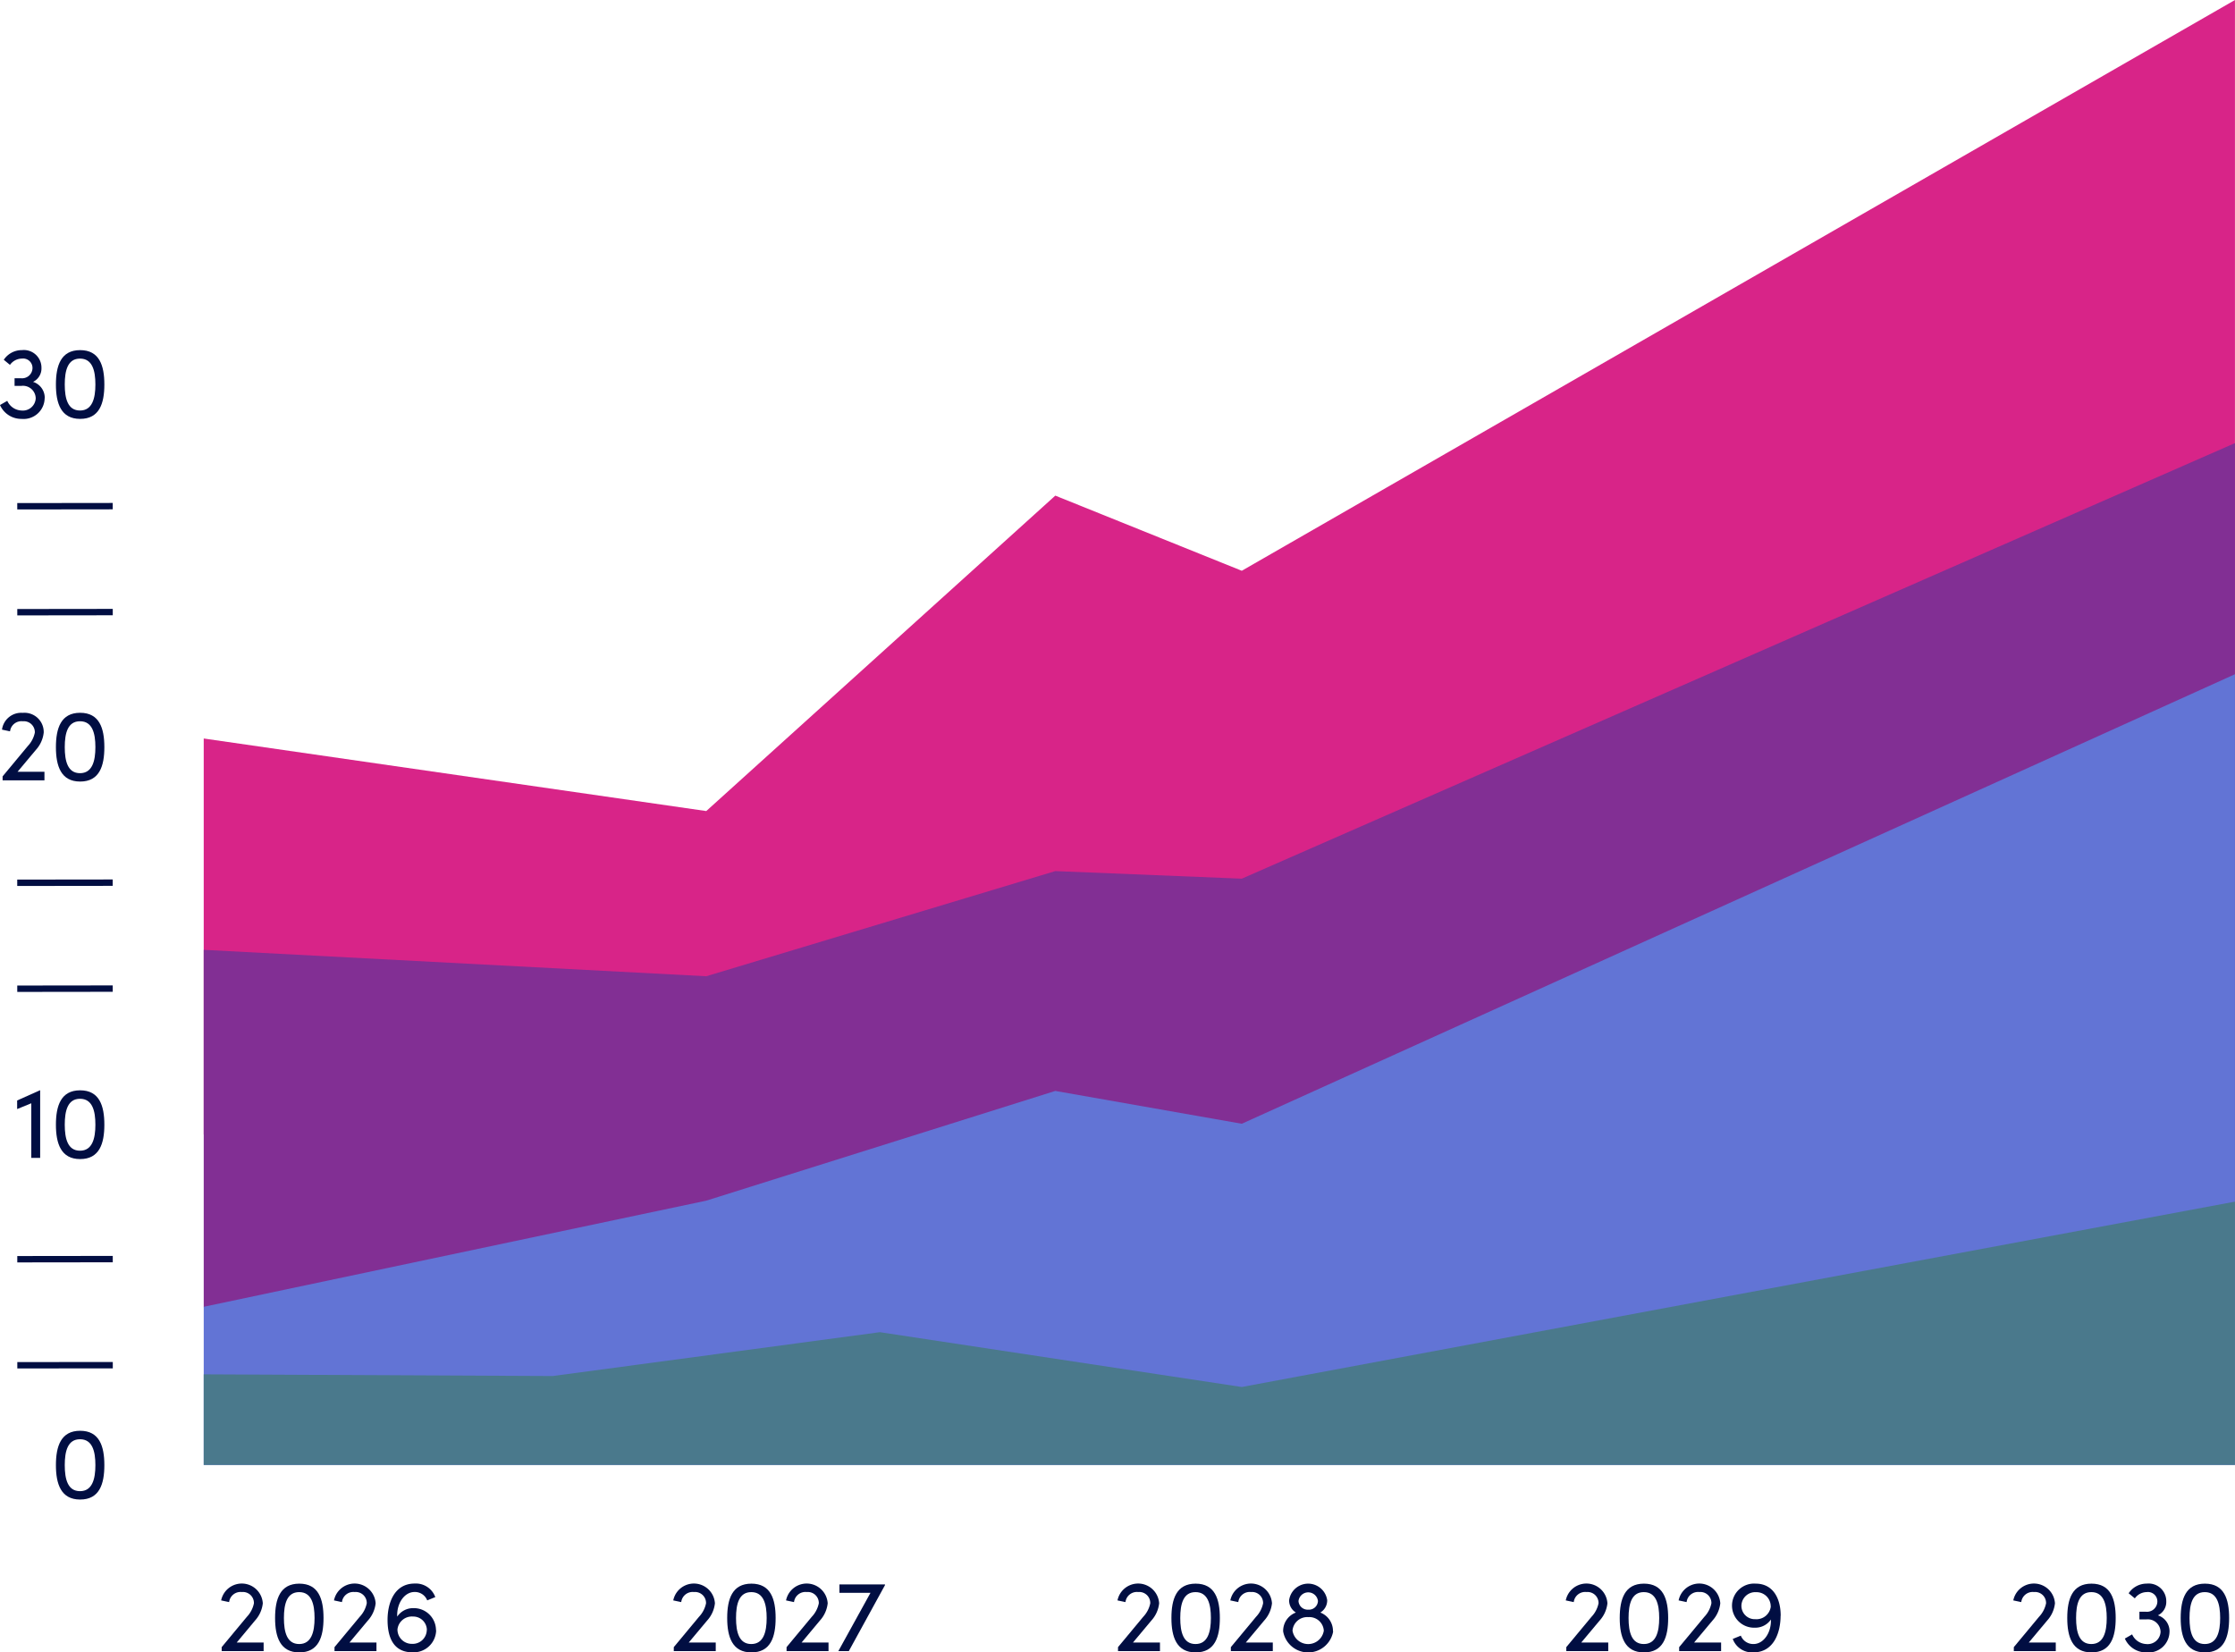 <svg id="Group_262" data-name="Group 262" xmlns="http://www.w3.org/2000/svg" xmlns:xlink="http://www.w3.org/1999/xlink" width="159.832" height="118.178" viewBox="0 0 159.832 118.178">
  <defs>
    <clipPath id="clip-path">
      <rect id="Rectangle_1312" data-name="Rectangle 1312" width="159.832" height="118.178" fill="none"/>
    </clipPath>
    <clipPath id="clip-path-4">
      <rect id="Rectangle_1290" data-name="Rectangle 1290" width="6.829" height="0.465" fill="none"/>
    </clipPath>
    <clipPath id="clip-path-10">
      <rect id="Rectangle_1301" data-name="Rectangle 1301" width="3.464" height="4.918" fill="none"/>
    </clipPath>
    <clipPath id="clip-path-11">
      <rect id="Rectangle_1302" data-name="Rectangle 1302" width="6.237" height="4.918" fill="none"/>
    </clipPath>
    <clipPath id="clip-path-12">
      <rect id="Rectangle_1303" data-name="Rectangle 1303" width="7.32" height="4.918" fill="none"/>
    </clipPath>
    <clipPath id="clip-path-13">
      <rect id="Rectangle_1304" data-name="Rectangle 1304" width="7.463" height="4.918" fill="none"/>
    </clipPath>
    <clipPath id="clip-path-14">
      <rect id="Rectangle_1305" data-name="Rectangle 1305" width="15.382" height="4.925" fill="none"/>
    </clipPath>
    <clipPath id="clip-path-15">
      <rect id="Rectangle_1306" data-name="Rectangle 1306" width="15.146" height="4.925" fill="none"/>
    </clipPath>
    <clipPath id="clip-path-16">
      <rect id="Rectangle_1307" data-name="Rectangle 1307" width="15.432" height="4.925" fill="none"/>
    </clipPath>
    <clipPath id="clip-path-17">
      <rect id="Rectangle_1308" data-name="Rectangle 1308" width="15.375" height="4.925" fill="none"/>
    </clipPath>
    <clipPath id="clip-path-18">
      <rect id="Rectangle_1309" data-name="Rectangle 1309" width="15.439" height="4.925" fill="none"/>
    </clipPath>
  </defs>
  <g id="Group_261" data-name="Group 261" clip-path="url(#clip-path)">
    <g id="Group_260" data-name="Group 260">
      <g id="Group_259" data-name="Group 259" clip-path="url(#clip-path)">
        <g id="Group_258" data-name="Group 258" style="mix-blend-mode: normal;isolation: isolate">
          <g id="Group_257" data-name="Group 257">
            <g id="Group_256" data-name="Group 256" clip-path="url(#clip-path)">
              <path id="Path_242" data-name="Path 242" d="M165.7,81.135H20.44V52.816l35.938,5.189L81.339,35.446,94.675,40.82,165.7,0Z" transform="translate(-5.871)" fill="#d82488"/>
              <path id="Path_243" data-name="Path 243" d="M165.7,106.257H20.44V80.7l35.938,1.889,24.961-7.52,13.336.542L165.7,44.46Z" transform="translate(-5.871 -12.77)" fill="#822f94"/>
              <path id="Path_244" data-name="Path 244" d="M165.7,124.2H20.44V112.89L56.378,105.3l24.961-7.848L94.675,99.8,165.7,67.65Z" transform="translate(-5.871 -19.431)" fill="#6274d5"/>
              <path id="Path_245" data-name="Path 245" d="M165.7,139.4H20.44v-6.479l24.961.121,23.393-3.136,25.881,3.92L165.7,120.57Z" transform="translate(-5.871 -34.631)" fill="#4a798c"/>
              <g id="Group_213" data-name="Group 213" transform="translate(1.238 97.405)" style="mix-blend-mode: multiply;isolation: isolate">
                <g id="Group_212" data-name="Group 212">
                  <g id="Group_211" data-name="Group 211" clip-path="url(#clip-path-4)">
                    <rect id="Rectangle_1289" data-name="Rectangle 1289" width="6.828" height="0.456" transform="matrix(1, -0.001, 0.001, 1, 0, 0.008)" fill="#010e42"/>
                  </g>
                </g>
              </g>
              <g id="Group_216" data-name="Group 216" transform="translate(1.236 89.821)" style="mix-blend-mode: multiply;isolation: isolate">
                <g id="Group_215" data-name="Group 215">
                  <g id="Group_214" data-name="Group 214" clip-path="url(#clip-path-4)">
                    <rect id="Rectangle_1291" data-name="Rectangle 1291" width="6.828" height="0.456" transform="translate(0 0.008) rotate(-0.072)" fill="#010e42"/>
                  </g>
                </g>
              </g>
              <g id="Group_219" data-name="Group 219" transform="translate(1.234 70.476)" style="mix-blend-mode: multiply;isolation: isolate">
                <g id="Group_218" data-name="Group 218">
                  <g id="Group_217" data-name="Group 217" clip-path="url(#clip-path-4)">
                    <rect id="Rectangle_1293" data-name="Rectangle 1293" width="6.828" height="0.456" transform="translate(0 0.008) rotate(-0.072)" fill="#010e42"/>
                  </g>
                </g>
              </g>
              <g id="Group_222" data-name="Group 222" transform="translate(1.232 62.899)" style="mix-blend-mode: multiply;isolation: isolate">
                <g id="Group_221" data-name="Group 221">
                  <g id="Group_220" data-name="Group 220" clip-path="url(#clip-path-4)">
                    <rect id="Rectangle_1295" data-name="Rectangle 1295" width="6.828" height="0.456" transform="translate(0 0.008) rotate(-0.072)" fill="#010e42"/>
                  </g>
                </g>
              </g>
              <g id="Group_225" data-name="Group 225" transform="translate(1.236 43.548)" style="mix-blend-mode: multiply;isolation: isolate">
                <g id="Group_224" data-name="Group 224">
                  <g id="Group_223" data-name="Group 223" clip-path="url(#clip-path-4)">
                    <rect id="Rectangle_1297" data-name="Rectangle 1297" width="6.828" height="0.456" transform="translate(0 0.008) rotate(-0.072)" fill="#010e42"/>
                  </g>
                </g>
              </g>
              <g id="Group_228" data-name="Group 228" transform="translate(1.234 35.971)" style="mix-blend-mode: multiply;isolation: isolate">
                <g id="Group_227" data-name="Group 227">
                  <g id="Group_226" data-name="Group 226" clip-path="url(#clip-path-4)">
                    <rect id="Rectangle_1299" data-name="Rectangle 1299" width="6.828" height="0.456" transform="translate(0 0.008) rotate(-0.072)" fill="#010e42"/>
                  </g>
                </g>
              </g>
              <g id="Group_231" data-name="Group 231" transform="translate(3.999 102.326)" style="mix-blend-mode: multiply;isolation: isolate">
                <g id="Group_230" data-name="Group 230">
                  <g id="Group_229" data-name="Group 229" clip-path="url(#clip-path-10)">
                    <path id="Path_246" data-name="Path 246" d="M5.61,146.019c0-1.354.356-2.459,1.732-2.459s1.732,1.1,1.732,2.459-.356,2.459-1.732,2.459-1.732-1.119-1.732-2.459m2.823,0c0-1.005-.221-1.853-1.1-1.853s-1.091.848-1.091,1.853.214,1.86,1.091,1.86,1.1-.87,1.1-1.86" transform="translate(-5.61 -143.56)" fill="#010e42"/>
                  </g>
                </g>
              </g>
              <g id="Group_234" data-name="Group 234" transform="translate(1.226 77.977)" style="mix-blend-mode: multiply;isolation: isolate">
                <g id="Group_233" data-name="Group 233">
                  <g id="Group_232" data-name="Group 232" clip-path="url(#clip-path-11)">
                    <path id="Path_247" data-name="Path 247" d="M3.345,109.4h.021v4.833H2.732v-3.906l-1.012.413v-.613l1.625-.727" transform="translate(-1.72 -109.4)" fill="#010e42"/>
                    <path id="Path_248" data-name="Path 248" d="M5.61,111.859c0-1.354.356-2.459,1.732-2.459s1.732,1.1,1.732,2.459-.356,2.459-1.732,2.459S5.61,113.2,5.61,111.859m2.823,0c0-1.005-.221-1.853-1.1-1.853s-1.091.848-1.091,1.853.214,1.86,1.091,1.86,1.1-.87,1.1-1.86" transform="translate(-2.837 -109.4)" fill="#010e42"/>
                  </g>
                </g>
              </g>
              <g id="Group_237" data-name="Group 237" transform="translate(0.143 50.977)" style="mix-blend-mode: multiply;isolation: isolate">
                <g id="Group_236" data-name="Group 236">
                  <g id="Group_235" data-name="Group 235" clip-path="url(#clip-path-12)">
                    <path id="Path_249" data-name="Path 249" d="M1.3,75.74H3.236v.613H.243v-.285l1.8-2.167a1.973,1.973,0,0,0,.506-.969.787.787,0,0,0-.862-.805.824.824,0,0,0-.912.72L.2,72.725a1.385,1.385,0,0,1,1.483-1.2,1.375,1.375,0,0,1,1.5,1.411,2.176,2.176,0,0,1-.556,1.233L1.312,75.74Z" transform="translate(-0.2 -71.52)" fill="#010e42"/>
                    <path id="Path_250" data-name="Path 250" d="M5.61,73.979c0-1.354.356-2.459,1.732-2.459s1.732,1.1,1.732,2.459-.356,2.459-1.732,2.459S5.61,75.319,5.61,73.979m2.823,0c0-1.005-.221-1.853-1.1-1.853s-1.091.848-1.091,1.853.214,1.86,1.091,1.86,1.1-.87,1.1-1.86" transform="translate(-1.754 -71.52)" fill="#010e42"/>
                  </g>
                </g>
              </g>
              <g id="Group_240" data-name="Group 240" transform="translate(0 25.04)" style="mix-blend-mode: multiply;isolation: isolate">
                <g id="Group_239" data-name="Group 239">
                  <g id="Group_238" data-name="Group 238" clip-path="url(#clip-path-13)">
                    <path id="Path_251" data-name="Path 251" d="M3.193,38.566A1.507,1.507,0,0,1,1.54,40.048,1.661,1.661,0,0,1,0,39.057l.52-.3a1.158,1.158,0,0,0,1,.691.924.924,0,0,0,1.034-.862.913.913,0,0,0-1.012-.9h-.5V37.14H1.49a.744.744,0,0,0,.834-.727.673.673,0,0,0-.763-.677,1.06,1.06,0,0,0-.848.449l-.442-.364a1.54,1.54,0,0,1,1.3-.691A1.259,1.259,0,0,1,2.965,36.4a1.065,1.065,0,0,1-.6,1A1.2,1.2,0,0,1,3.2,38.566Z" transform="translate(0 -35.13)" fill="#010e42"/>
                    <path id="Path_252" data-name="Path 252" d="M5.61,37.589c0-1.354.356-2.459,1.732-2.459s1.732,1.1,1.732,2.459-.356,2.459-1.732,2.459S5.61,38.929,5.61,37.589m2.823,0c0-1.005-.221-1.853-1.1-1.853s-1.091.848-1.091,1.853.214,1.86,1.091,1.86,1.1-.87,1.1-1.86" transform="translate(-1.611 -35.13)" fill="#010e42"/>
                  </g>
                </g>
              </g>
              <g id="Group_243" data-name="Group 243" transform="translate(15.809 113.252)" style="mix-blend-mode: multiply;isolation: isolate">
                <g id="Group_242" data-name="Group 242">
                  <g id="Group_241" data-name="Group 241" clip-path="url(#clip-path-14)">
                    <path id="Path_253" data-name="Path 253" d="M23.292,163.11h1.932v.613h-3v-.285l1.8-2.167a1.973,1.973,0,0,0,.506-.969.787.787,0,0,0-.862-.805.824.824,0,0,0-.912.72l-.57-.121a1.506,1.506,0,0,1,2.979.207,2.176,2.176,0,0,1-.556,1.233l-1.312,1.575" transform="translate(-22.18 -158.89)" fill="#010e42"/>
                    <path id="Path_254" data-name="Path 254" d="M27.6,161.359c0-1.354.356-2.459,1.732-2.459s1.732,1.1,1.732,2.459-.356,2.459-1.732,2.459S27.6,162.7,27.6,161.359m2.823,0c0-1.005-.221-1.853-1.1-1.853s-1.091.848-1.091,1.853.214,1.86,1.091,1.86,1.1-.87,1.1-1.86" transform="translate(-23.737 -158.893)" fill="#010e42"/>
                    <path id="Path_255" data-name="Path 255" d="M34.612,163.11h1.932v.613h-3v-.285l1.8-2.167a1.973,1.973,0,0,0,.506-.969.787.787,0,0,0-.862-.805.824.824,0,0,0-.912.72l-.57-.121a1.506,1.506,0,0,1,2.979.207,2.176,2.176,0,0,1-.556,1.233Z" transform="translate(-25.431 -158.89)" fill="#010e42"/>
                    <path id="Path_256" data-name="Path 256" d="M42.361,162.226a1.611,1.611,0,0,1-1.7,1.582c-1.176,0-1.775-.813-1.775-2.324,0-1.126.435-2.594,1.946-2.594a1.477,1.477,0,0,1,1.468.969l-.577.235a.944.944,0,0,0-.905-.6c-.734,0-1.29.827-1.24,1.761a1.361,1.361,0,0,1,1.14-.606,1.584,1.584,0,0,1,1.632,1.575Zm-.663-.014a.974.974,0,0,0-.991-.962,1.038,1.038,0,0,0-1.112.919,1.025,1.025,0,0,0,1.034,1.034,1.007,1.007,0,0,0,1.062-.991Z" transform="translate(-26.98 -158.89)" fill="#010e42"/>
                  </g>
                </g>
              </g>
              <g id="Group_246" data-name="Group 246" transform="translate(48.141 113.252)" style="mix-blend-mode: multiply;isolation: isolate">
                <g id="Group_245" data-name="Group 245">
                  <g id="Group_244" data-name="Group 244" clip-path="url(#clip-path-15)">
                    <path id="Path_257" data-name="Path 257" d="M68.652,163.11h1.932v.613h-3v-.285l1.8-2.167a1.973,1.973,0,0,0,.506-.969.787.787,0,0,0-.862-.805.824.824,0,0,0-.912.72l-.57-.121a1.506,1.506,0,0,1,2.979.207,2.176,2.176,0,0,1-.556,1.233Z" transform="translate(-67.54 -158.89)" fill="#010e42"/>
                    <path id="Path_258" data-name="Path 258" d="M72.96,161.359c0-1.354.356-2.459,1.732-2.459s1.732,1.1,1.732,2.459-.356,2.459-1.732,2.459-1.732-1.119-1.732-2.459m2.823,0c0-1.005-.221-1.853-1.1-1.853s-1.091.848-1.091,1.853.214,1.86,1.091,1.86,1.1-.87,1.1-1.86" transform="translate(-69.097 -158.893)" fill="#010e42"/>
                    <path id="Path_259" data-name="Path 259" d="M79.972,163.11H81.9v.613h-3v-.285l1.8-2.167a1.973,1.973,0,0,0,.506-.969.787.787,0,0,0-.862-.805.824.824,0,0,0-.912.72l-.57-.121a1.506,1.506,0,0,1,2.979.207,2.176,2.176,0,0,1-.556,1.233Z" transform="translate(-70.791 -158.89)" fill="#010e42"/>
                    <path id="Path_260" data-name="Path 260" d="M84.181,158.977h3.265v.05l-2.587,4.719H84.11l2.3-4.17H84.188v-.606Z" transform="translate(-72.299 -158.913)" fill="#010e42"/>
                  </g>
                </g>
              </g>
              <g id="Group_249" data-name="Group 249" transform="translate(79.909 113.252)" style="mix-blend-mode: multiply;isolation: isolate">
                <g id="Group_248" data-name="Group 248">
                  <g id="Group_247" data-name="Group 247" clip-path="url(#clip-path-16)">
                    <path id="Path_261" data-name="Path 261" d="M113.222,163.11h1.932v.613h-3v-.285l1.8-2.167a1.973,1.973,0,0,0,.506-.969.787.787,0,0,0-.862-.805.824.824,0,0,0-.912.72l-.57-.121a1.506,1.506,0,0,1,2.979.207,2.176,2.176,0,0,1-.556,1.233Z" transform="translate(-112.11 -158.89)" fill="#010e42"/>
                    <path id="Path_262" data-name="Path 262" d="M117.53,161.359c0-1.354.356-2.459,1.732-2.459s1.732,1.1,1.732,2.459-.356,2.459-1.732,2.459-1.732-1.119-1.732-2.459m2.823,0c0-1.005-.221-1.853-1.1-1.853s-1.091.848-1.091,1.853.214,1.86,1.091,1.86,1.1-.87,1.1-1.86" transform="translate(-113.667 -158.893)" fill="#010e42"/>
                    <path id="Path_263" data-name="Path 263" d="M124.542,163.11h1.932v.613h-3v-.285l1.8-2.167a1.973,1.973,0,0,0,.506-.969.787.787,0,0,0-.862-.805.824.824,0,0,0-.912.72l-.57-.121a1.506,1.506,0,0,1,2.979.207,2.176,2.176,0,0,1-.556,1.233Z" transform="translate(-115.361 -158.89)" fill="#010e42"/>
                    <path id="Path_264" data-name="Path 264" d="M132.318,162.307a1.815,1.815,0,0,1-3.578.007,1.4,1.4,0,0,1,.912-1.347,1.01,1.01,0,0,1-.485-.884,1.375,1.375,0,0,1,2.723,0,1.015,1.015,0,0,1-.492.884,1.412,1.412,0,0,1,.905,1.34Zm-.67-.043a1.035,1.035,0,0,0-1.112-.969,1.052,1.052,0,0,0-1.126.962,1.132,1.132,0,0,0,2.238.007Zm-1.81-2.124a.655.655,0,0,0,.7.62.644.644,0,0,0,.691-.62.7.7,0,0,0-1.39,0" transform="translate(-116.887 -158.893)" fill="#010e42"/>
                  </g>
                </g>
              </g>
              <g id="Group_252" data-name="Group 252" transform="translate(111.969 113.252)" style="mix-blend-mode: multiply;isolation: isolate">
                <g id="Group_251" data-name="Group 251">
                  <g id="Group_250" data-name="Group 250" clip-path="url(#clip-path-17)">
                    <path id="Path_265" data-name="Path 265" d="M158.2,163.11h1.932v.613h-3v-.285l1.8-2.167a1.973,1.973,0,0,0,.506-.969.787.787,0,0,0-.862-.805.824.824,0,0,0-.912.72l-.57-.121a1.506,1.506,0,0,1,2.979.207,2.176,2.176,0,0,1-.556,1.233Z" transform="translate(-157.09 -158.89)" fill="#010e42"/>
                    <path id="Path_266" data-name="Path 266" d="M162.51,161.359c0-1.354.356-2.459,1.732-2.459s1.732,1.1,1.732,2.459-.356,2.459-1.732,2.459-1.732-1.119-1.732-2.459m2.823,0c0-1.005-.221-1.853-1.1-1.853s-1.091.848-1.091,1.853.214,1.86,1.091,1.86,1.1-.87,1.1-1.86" transform="translate(-158.647 -158.893)" fill="#010e42"/>
                    <path id="Path_267" data-name="Path 267" d="M169.522,163.11h1.932v.613h-3v-.285l1.8-2.167a1.973,1.973,0,0,0,.506-.969.787.787,0,0,0-.862-.805.824.824,0,0,0-.912.72l-.57-.121a1.506,1.506,0,0,1,2.979.207,2.176,2.176,0,0,1-.556,1.233Z" transform="translate(-160.341 -158.89)" fill="#010e42"/>
                    <path id="Path_268" data-name="Path 268" d="M177.251,161.2c0,1.126-.442,2.616-1.953,2.616a1.47,1.47,0,0,1-1.468-.962l.577-.235a.954.954,0,0,0,.905.6c.727,0,1.283-.82,1.247-1.753a1.348,1.348,0,0,1-1.14.584,1.578,1.578,0,1,1,.057-3.15c1.176,0,1.782.969,1.782,2.3Zm-.706-.677a1.012,1.012,0,0,0-1.034-1.012.99.99,0,0,0-1.062.969.956.956,0,0,0,.991.962,1.034,1.034,0,0,0,1.112-.919Z" transform="translate(-161.884 -158.893)" fill="#010e42"/>
                  </g>
                </g>
              </g>
              <g id="Group_255" data-name="Group 255" transform="translate(143.973 113.252)" style="mix-blend-mode: multiply;isolation: isolate">
                <g id="Group_254" data-name="Group 254">
                  <g id="Group_253" data-name="Group 253" clip-path="url(#clip-path-18)">
                    <path id="Path_269" data-name="Path 269" d="M203.1,163.11h1.932v.613h-3v-.285l1.8-2.167a1.973,1.973,0,0,0,.506-.969.787.787,0,0,0-.862-.805.824.824,0,0,0-.912.72l-.57-.121a1.506,1.506,0,0,1,2.979.207,2.176,2.176,0,0,1-.556,1.233Z" transform="translate(-201.99 -158.89)" fill="#010e42"/>
                    <path id="Path_270" data-name="Path 270" d="M207.41,161.359c0-1.354.356-2.459,1.732-2.459s1.732,1.1,1.732,2.459-.356,2.459-1.732,2.459-1.732-1.119-1.732-2.459m2.823,0c0-1.005-.221-1.853-1.1-1.853s-1.091.848-1.091,1.853.214,1.86,1.091,1.86,1.1-.87,1.1-1.86" transform="translate(-203.547 -158.893)" fill="#010e42"/>
                    <path id="Path_271" data-name="Path 271" d="M216.383,162.336a1.507,1.507,0,0,1-1.654,1.483,1.661,1.661,0,0,1-1.54-.991l.52-.3a1.158,1.158,0,0,0,1,.691.924.924,0,0,0,1.034-.862.913.913,0,0,0-1.012-.9h-.5v-.549h.449a.744.744,0,0,0,.834-.727.673.673,0,0,0-.763-.677,1.06,1.06,0,0,0-.848.449l-.442-.364a1.54,1.54,0,0,1,1.3-.691,1.259,1.259,0,0,1,1.39,1.269,1.065,1.065,0,0,1-.6,1,1.2,1.2,0,0,1,.834,1.169Z" transform="translate(-205.207 -158.893)" fill="#010e42"/>
                    <path id="Path_272" data-name="Path 272" d="M218.79,161.359c0-1.354.356-2.459,1.732-2.459s1.732,1.1,1.732,2.459-.356,2.459-1.732,2.459-1.732-1.119-1.732-2.459m2.823,0c0-1.005-.221-1.853-1.1-1.853s-1.091.848-1.091,1.853.214,1.86,1.091,1.86,1.1-.87,1.1-1.86" transform="translate(-206.815 -158.893)" fill="#010e42"/>
                  </g>
                </g>
              </g>
            </g>
          </g>
        </g>
      </g>
    </g>
  </g>
</svg>
